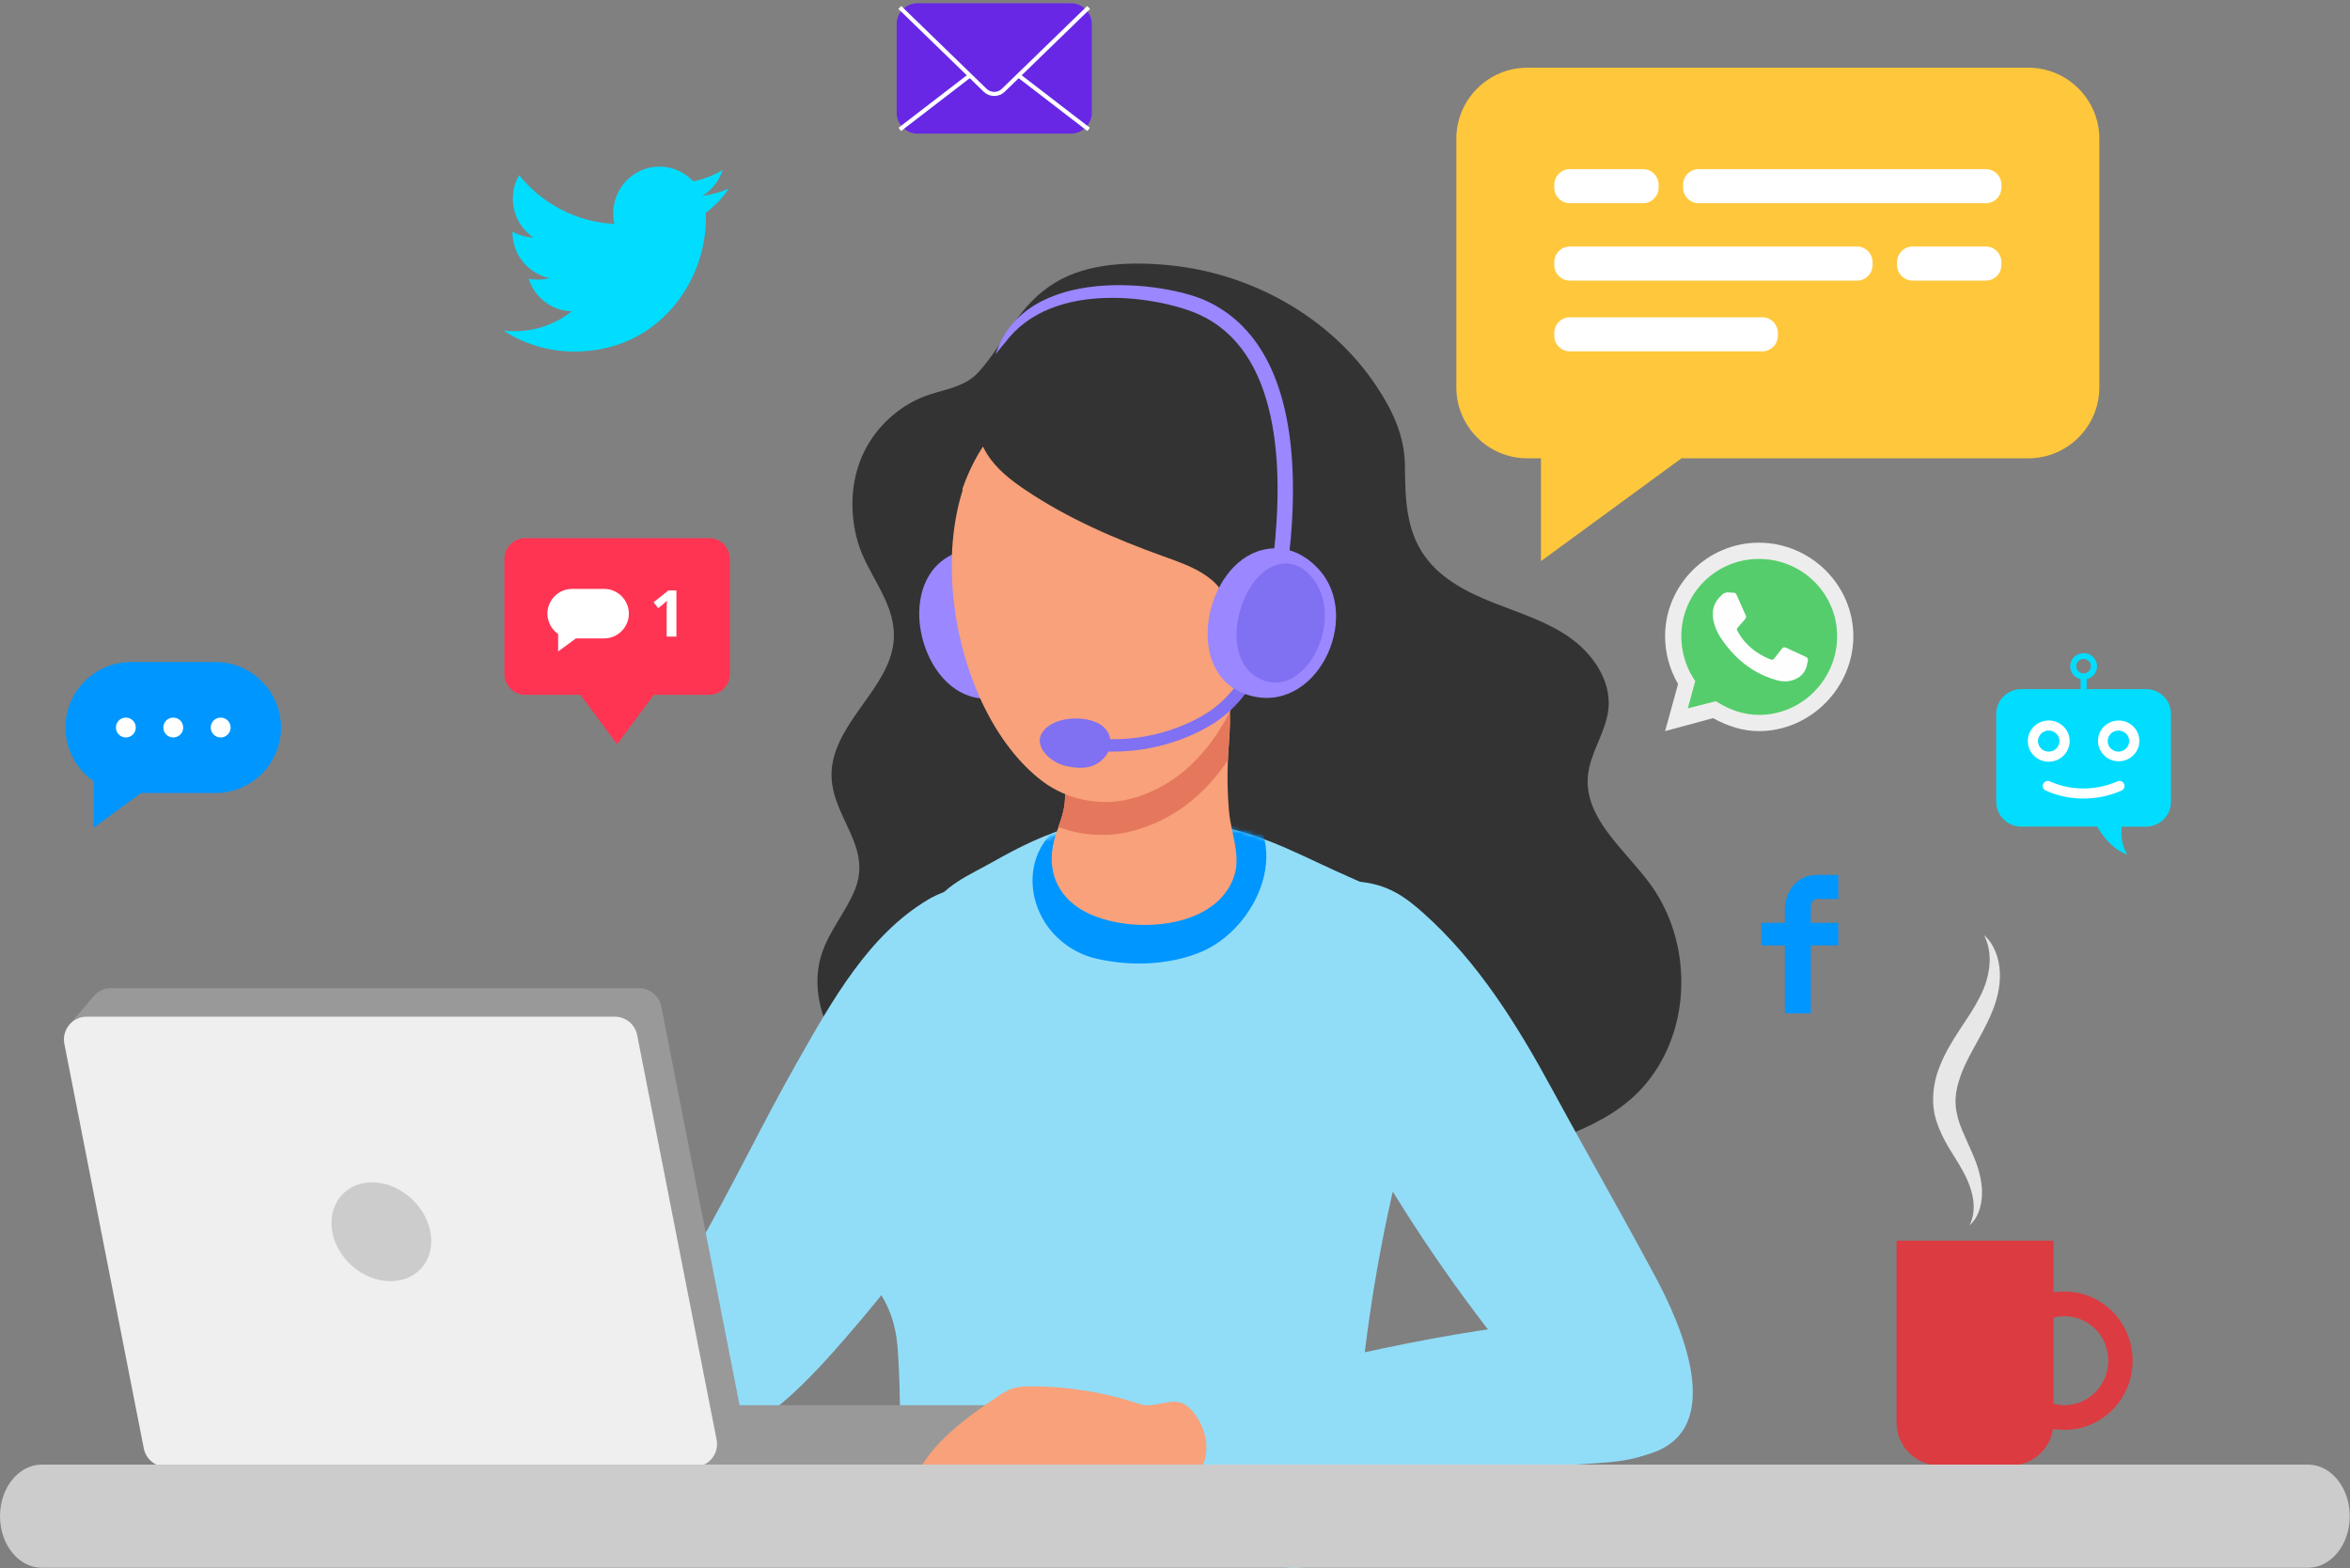 <?xml version="1.0" encoding="UTF-8"?>
<svg width="571px" height="381px" viewBox="0 0 571 381" version="1.1" xmlns="http://www.w3.org/2000/svg" xmlns:xlink="http://www.w3.org/1999/xlink">
    <rect x="0" y="0" width="571" height="381" fill="#808080" stroke="none"/>
    <!-- Generator: Sketch 53.2 (72643) - https://sketchapp.com -->
    <title>Group 126</title>
    <desc>Created with Sketch.</desc>
    <defs>
        <path d="M58.741,1.847 C51.562,3.664 44.844,7.029 38.422,10.659 L38.422,10.659 C32.852,13.809 26.017,16.52 23.313,22.381 L23.313,22.381 C16.757,36.585 10.941,51.401 6.116,66.283 L6.116,66.283 C2.08,78.733 -2.351,91.782 4.011,104.4 L4.011,104.4 C6.072,108.488 9.065,111.987 11.423,115.893 L11.423,115.893 C14.047,120.245 15.029,124.334 15.372,129.352 L15.372,129.352 C16.159,140.803 15.852,152.291 15.819,163.76 L15.819,163.76 C15.81,167.065 15.854,170.498 17.297,173.471 L17.297,173.471 C20.141,179.33 27.875,179.413 33.445,179.402 L33.445,179.402 C51.806,179.371 70.164,179.338 88.525,179.308 L88.525,179.308 C96.163,179.292 102.001,180.231 109.171,181.709 L109.171,181.709 C115.207,182.952 120.388,179.899 123.282,174.269 L123.282,174.269 C126.024,168.937 126.233,162.714 126.525,156.724 L126.525,156.724 C127.67,133.42 130.967,110.221 136.362,87.525 L136.362,87.525 C137.892,81.097 140.569,72.693 142.651,63.857 L142.651,63.857 C146.104,49.196 147.894,34.199 140.069,24.209 L140.069,24.209 C136.536,19.703 130.237,16.561 125.085,14.328 L125.085,14.328 C115.037,9.971 104.762,4.118 94.002,2.22 L94.002,2.22 C87.443,1.062 80.455,0.162 73.544,0.162 L73.544,0.162 C68.507,0.162 63.508,0.639 58.741,1.847" id="path-1"></path>
    </defs>
    <g id="Desktop" stroke="none" stroke-width="1" fill="none" fill-rule="evenodd">
        <g id="PureCloud" transform="translate(-786, -369)">
            <g id="Group-126" transform="translate(786, 369)">
                <g id="Group-9" transform="translate(159, 64)">
                    <path d="M208.353,217.078 C193.647,222.304 175.914,221.769 162.534,213.15 C149.381,204.677 137.399,198.562 121.217,198.857 C106.757,199.121 94.799,206.969 80.793,208.642 C69.686,209.965 58.403,205.104 50.352,197.305 C42.492,189.694 37.275,178.087 40.691,167.672 C42.481,162.221 46.39,157.723 48.622,152.438 C53.768,140.247 40.218,132.894 43.587,120.062 C46.454,109.15 58.379,101.366 58.2,90.081 C58.071,81.822 51.702,75.418 49.459,67.777 C47.197,60.066 47.697,51.43 51.687,44.387 C54.62,39.212 59.332,34.974 64.791,32.639 C69.695,30.54 75.173,30.501 78.963,26.199 C85.72,18.532 88.198,10.222 97.47,4.617 C105.319,-0.129 115.684,-0.431 124.687,0.397 C144.695,2.239 164.114,12.844 175.384,29.733 C179.379,35.718 182.26,41.843 182.361,48.957 C182.47,56.733 182.467,64.558 187.213,71.167 C191.197,76.717 197.593,79.966 203.934,82.471 C210.273,84.976 216.919,87.002 222.487,90.949 C228.052,94.894 232.474,101.333 231.824,108.144 C231.28,113.845 227.352,118.797 226.828,124.502 C225.877,134.871 235.826,142.402 241.959,150.798 C250.545,162.554 251.968,179.18 245.505,192.235 C238.065,207.268 224.545,210.656 210.379,216.314 C209.711,216.582 209.036,216.835 208.353,217.078" id="Fill-1" fill="#333333"></path>
                    <path d="M172.222,148.186 C172.743,160.928 169.802,170.5 158.196,176.802 C148.953,181.821 137.886,183.468 127.685,183.721 C110.577,184.144 91.515,179.714 78.718,167.647 C76.395,165.458 74.167,162.773 73.999,159.578 C73.846,156.673 75.437,153.938 75.577,151.033 C75.813,146.134 72.021,142.077 70.326,137.476 C68.086,131.401 69.608,124.62 71.619,118.465 C73.632,112.312 76.15,106.096 75.847,99.626 C75.455,91.232 70.433,83.904 66.411,76.536 C62.389,69.168 59.225,60.203 62.661,52.543 C64.926,47.493 70.326,43.612 75.844,42.997 C81.674,42.346 86.911,49.038 90.647,52.721 C95.67,57.68 101.271,62.052 107.293,65.722 C115.623,70.799 124.769,74.543 132.605,80.359 C137.346,83.877 142.431,88.709 144.696,94.318 C147.245,100.634 142.78,106.75 148.18,112.563 C151.663,116.31 157.015,117.585 161.229,120.484 C170.247,126.688 171.809,138.126 172.222,148.186" id="Fill-3" fill="#333333"></path>
                    <path d="M77.745,219.487 C89.757,200.9 97.232,178.088 86.794,157.102 C85.735,154.975 84.464,152.653 82.217,151.904 C77.385,150.291 70.83,152.027 66.63,154.5 C52.055,163.089 43.135,179.246 34.947,193.623 C26.442,208.557 19.053,224.107 10.505,239.018 C7.042,245.058 3.546,251.178 1.69,257.894 C0.062,263.776 -0.115,270.511 2.104,276.265 C11.701,301.147 38.086,270.669 46.117,261.461 C57.578,248.321 68.281,234.139 77.745,219.487" id="Fill-5" fill="#91DDF8"></path>
                    <path d="M186.432,198.692 C189.885,184.011 191.675,168.993 183.85,158.992 C180.318,154.477 174.022,151.331 168.869,149.097 C158.821,144.735 148.547,138.873 137.79,136.971 C126.447,134.968 113.834,133.731 102.531,136.597 C95.352,138.416 88.635,141.786 82.215,145.423 C76.644,148.575 69.81,151.293 67.106,157.162 C60.553,171.384 54.735,186.219 49.912,201.122 C45.876,213.589 41.445,226.658 47.805,239.292 C49.867,243.387 52.859,246.891 55.217,250.801 C57.841,255.159 58.821,259.254 59.166,264.278 C59.951,275.747 59.646,287.249 59.613,298.734 C59.604,302.043 59.646,305.483 61.089,308.459 C63.936,314.326 71.668,314.408 77.237,314.399 C95.595,314.366 113.953,314.333 132.312,314.304 C139.949,314.289 145.786,315.229 152.956,316.708 C158.991,317.954 164.172,314.896 167.066,309.258 C169.807,303.92 170.016,297.686 170.31,291.689 C171.453,268.354 174.75,245.123 180.144,222.396 C181.673,215.959 184.35,207.543 186.432,198.692" id="Fill-7" fill="#91DDF8"></path>
                </g>
                <g id="Group-12" transform="translate(204, 199)">
                    <mask id="mask-2" fill="white">
                        <use xlink:href="#path-1"></use>
                    </mask>
                    <g id="Clip-11"></g>
                    <path d="M100.128,21.212 C104.45,13.922 105.432,4.813 99.77,-2.21 C97.183,-5.421 92.604,-5.78 88.689,-5.853 C80.982,-5.998 73.259,-5.178 65.754,-3.418 C58.602,-1.74 51.308,1.102 48.209,8.345 C45.907,13.722 46.71,19.949 49.743,24.87 C52.497,29.338 57.067,32.648 62.166,33.865 C70.397,35.831 80.033,35.567 87.888,32.261 C92.81,30.189 97.223,26.112 100.128,21.212" id="Fill-10" fill="#0096FF" mask="url(#mask-2)"></path>
                </g>
                <g id="Group-54" transform="translate(15, 16)">
                    <path d="M212.555,121.468 C202.52,131.797 211.622,157.035 227.626,153.383 C244.824,149.46 242.237,122.649 226.685,118.247 C220.622,116.532 215.785,118.145 212.555,121.468" id="Fill-13" fill="#9B87FF"></path>
                    <path d="M378.061,277.456 C381.138,283.009 384.194,288.568 387.196,294.165 C393.29,305.522 404.602,330.754 386.491,336.987 C377.366,340.129 372.147,337.056 366.115,330.407 C343.296,305.247 323.837,277.047 308.42,246.787 C302.681,235.525 287.441,206.176 305.95,199.469 C311.795,197.351 318.531,197.845 324.005,200.79 C326.508,202.137 328.729,203.952 330.85,205.845 C344.206,217.759 353.718,233.136 362.181,248.731 C367.41,258.367 372.764,267.899 378.061,277.456" id="Fill-15" fill="#91DDF8"></path>
                    <path d="M273.196,207.259 C278.708,205.49 283.248,202.063 284.948,196.617 C286.491,191.672 284.058,186.11 283.624,181.121 C283.209,176.34 283.154,171.531 283.469,166.743 C283.76,162.317 284.182,157.705 283.502,153.293 C283.116,150.771 281.73,151.205 279.182,150.203 C276.633,149.2 273.772,149.191 271.001,149.197 C265.326,149.211 250.538,148.8 247.031,153.78 C245.423,156.066 245.296,158.943 245.22,161.664 C245.126,164.95 244.545,169.206 244.008,173.791 C243.768,175.832 243.916,177.867 243.603,179.894 C243.254,182.163 242.391,184.34 241.636,186.514 C238.783,194.737 241.455,202.557 250.344,206.321 C256.723,209.024 265.829,209.623 273.196,207.259" id="Fill-17" fill="#F8A17A"></path>
                    <path d="M283.473,153.294 C283.087,150.772 281.703,151.203 279.153,150.203 C276.604,149.201 273.743,149.191 270.972,149.197 C265.299,149.212 250.511,148.8 247.004,153.78 C245.393,156.066 245.267,158.943 245.191,161.664 C245.099,164.951 244.516,169.206 243.978,173.791 C243.739,175.832 243.887,177.868 243.574,179.894 C243.308,181.62 242.744,183.294 242.158,184.954 C247.659,186.999 253.869,187.454 259.606,186.041 C269.94,183.497 277.767,177.061 283.35,168.694 C283.379,168.043 283.398,167.392 283.44,166.743 C283.73,162.317 284.155,157.705 283.473,153.294" id="Fill-19" fill="#E5785C"></path>
                    <path d="M291.709,120.894 C291.666,113.315 290.62,106.128 288.669,100.159 C280.259,74.403 248.142,68.041 228.802,86.528 C207.235,107.143 215.489,156.44 238.206,173.755 C244.279,178.386 252.533,180.011 259.91,178.033 C282.23,172.045 291.85,144.569 291.709,120.894" id="Fill-21" fill="#F8A17A"></path>
                    <path d="M287.489,121.53 C297.37,116.126 300.41,129.811 298.712,136.624 C298.008,139.436 296.899,142.18 295.153,144.495 C292.803,147.611 286.079,152.781 282.205,149.372 C280.449,147.823 280.268,145.193 280.213,142.853 C280.068,136.576 280.79,125.195 287.489,121.53" id="Fill-23" fill="#F8A17A"></path>
                    <path d="M255.304,166.613 C252.881,166.613 250.443,166.434 248,166.074 L248.437,163.109 C257.306,164.417 266.15,163.181 274.013,159.536 C276.149,158.546 277.96,157.506 279.549,156.355 C282.436,154.261 284.915,151.529 286.716,148.449 L289.302,149.964 C287.293,153.398 284.527,156.447 281.306,158.782 C279.56,160.046 277.586,161.182 275.273,162.255 C269.048,165.139 262.253,166.613 255.304,166.613" id="Fill-25" fill="#8070F2"></path>
                    <path d="M239.339,160.746 C242.952,157.647 250.988,157.91 253.637,161.131 C255.601,163.519 255.001,166.548 252.839,168.565 C250.281,170.953 247.118,170.814 243.928,170.094 C239.935,169.194 234.985,164.485 239.339,160.746" id="Fill-27" fill="#8070F2"></path>
                    <path d="M291.76,101.22 C282.906,74.104 249.092,67.405 228.73,86.869 C224.231,91.169 220.984,96.664 218.823,102.838 C219.278,103.541 219.786,104.245 220.395,104.951 C223.189,108.188 227.044,110.302 230.926,112.096 C242.26,117.337 254.476,120.414 266.751,122.716 C267.656,122.886 268.564,123.053 269.475,123.23 C272.853,123.898 276.206,124.73 279.157,126.471 C287.499,131.388 283.912,142.208 290.022,146.948 C290.576,147.378 291.133,147.656 291.693,147.852 C293.95,139.776 295.009,131.202 294.96,123.053 C294.912,115.072 293.811,107.506 291.76,101.22" id="Fill-29" fill="#F8A17A"></path>
                    <path d="M270.349,120.135 C273.579,121.331 276.757,122.688 279.391,124.877 C286.843,131.064 281.576,141.172 286.854,146.827 C291.528,151.838 298.629,145.218 300.488,140.589 C303.916,132.063 303.713,122.575 303.461,113.39 C303.32,108.266 303.168,103.07 301.667,98.171 C300.029,92.825 296.839,88.057 293.042,83.957 C282.075,72.119 265.524,65.967 249.502,66.976 C236.972,67.765 214.989,78.299 224.812,94.257 C227.054,97.898 230.524,100.601 234.068,102.992 C244.423,109.974 255.992,114.961 267.744,119.19 C268.608,119.502 269.48,119.813 270.349,120.135" id="Fill-31" fill="#333333"></path>
                    <path d="M291.639,117.639 C277.692,121.216 272.3,147.5 287.862,152.732 C304.581,158.356 316.35,134.131 305.376,122.262 C301.096,117.633 296.129,116.486 291.639,117.639" id="Fill-33" fill="#9B87FF"></path>
                    <path d="M296.211,121.01 C286.582,122.559 280.651,143.02 290.575,148.651 C301.237,154.705 311.242,136.482 304.97,125.987 C302.524,121.892 299.31,120.515 296.211,121.01" id="Fill-35" fill="#8070F2"></path>
                    <path d="M298.154,119.476 L294.434,119.046 C296.959,97.232 295.882,69.359 276.432,60.458 C267.222,56.24 240.841,51.562 229.234,67.235 C227.837,68.804 226.901,70.119 226.901,70.119 C234.1,47.895 268.048,52.499 277.991,57.049 C299.487,66.888 300.82,96.427 298.154,119.476" id="Fill-37" fill="#9B87FF"></path>
                    <polygon id="Fill-39" fill="#999999" points="151.864 340.394 228.346 340.394 228.346 325.416 151.864 325.416"></polygon>
                    <path d="M164.988,326.869 L145.686,228.565 C145.176,225.968 142.9,224.097 140.255,224.097 L11.936,224.097 C10.079,224.097 8.488,225.016 7.49,226.38 L7.472,226.362 L1.548,233.37 L6.804,232.218 L25.808,329.003 C26.319,331.6 28.595,333.471 31.24,333.471 L159.557,333.471 C163.043,333.471 165.659,330.289 164.988,326.869" id="Fill-41" fill="#999999"></path>
                    <path d="M153.69,340.394 C157.175,340.394 159.793,337.212 159.12,333.792 L139.818,235.488 C139.308,232.891 137.034,231.019 134.387,231.019 L6.07,231.019 C2.586,231.019 -0.032,234.203 0.639,237.623 L19.942,335.926 C20.452,338.523 22.727,340.394 25.372,340.394 L153.69,340.394 Z" id="Fill-42" fill="#EFEFEF"></path>
                    <path d="M65.734,283.272 C66.917,289.903 73.251,295.278 79.88,295.278 C86.508,295.278 90.846,289.903 89.568,283.272 C88.288,276.64 81.955,271.265 75.422,271.265 C68.888,271.265 64.551,276.64 65.734,283.272" id="Fill-43" fill="#CCCCCC"></path>
                    <path d="M463.574,281.705 C464.987,278.781 464.735,275.707 463.843,272.918 C462.987,270.068 461.457,267.614 459.801,264.929 C458.126,262.283 456.417,259.399 455.371,255.924 C454.309,252.413 454.612,248.475 455.589,245.145 C457.696,238.353 462.013,233.345 464.985,228.225 C466.475,225.633 467.695,223 468.177,220.088 C468.719,217.202 468.532,214.13 467.117,211.233 C469.572,213.384 470.764,216.868 470.925,220.244 C471.077,223.652 470.218,227.111 468.911,230.152 C466.329,236.321 462.461,241.328 460.954,246.743 C460.1,249.425 459.89,252.021 460.495,254.62 C461.004,257.285 462.397,259.975 463.649,262.892 C464.978,265.741 466.25,269.031 466.534,272.417 C466.821,275.751 466.057,279.522 463.574,281.705" id="Fill-44" fill="#E8E7E7"></path>
                    <path d="M473.462,340.082 L456.323,340.082 C450.526,340.082 445.825,335.38 445.825,329.581 L445.825,285.44 L483.96,285.44 L483.96,329.581 C483.96,335.38 479.259,340.082 473.462,340.082" id="Fill-45" fill="#DC3B41"></path>
                    <path d="M486.622,325.417 C480.739,325.417 475.969,320.578 475.969,314.605 C475.969,308.632 480.739,303.791 486.622,303.791 C492.505,303.791 497.275,308.632 497.275,314.605 C497.275,320.578 492.505,325.417 486.622,325.417 M486.622,297.798 C477.479,297.798 470.064,305.324 470.064,314.605 C470.064,323.886 477.479,331.41 486.622,331.41 C495.766,331.41 503.18,323.886 503.18,314.605 C503.18,305.324 495.766,297.798 486.622,297.798" id="Fill-46" fill="#DC3B41"></path>
                    <path d="M477.878,0.452 L356.075,0.452 C346.607,0.452 338.859,8.2 338.859,17.674 L338.859,78.132 C338.859,87.603 346.607,95.354 356.075,95.354 L359.424,95.354 L359.424,120.336 L393.568,95.354 L477.878,95.354 C487.346,95.354 495.094,87.603 495.094,78.132 L495.094,17.674 C495.094,8.2 487.346,0.452 477.878,0.452" id="Fill-47" fill="#FFC73C"></path>
                    <g id="bot" transform="translate(470.045, 142.682)">
                        <g id="Group-12">
                            <path d="M36.38,8.749 L21.971,8.749 L6.077,8.749 C2.723,8.755 0.006,11.43 0,14.729 L0,36.189 C0.018,39.481 2.732,42.14 6.077,42.147 L24.544,42.147 L24.748,42.515 C25.438,43.717 27.905,47.604 31.843,48.94 C30.738,47.072 30.252,44.912 30.451,42.76 L30.542,42.169 L36.38,42.169 C39.729,42.157 42.439,39.485 42.446,36.189 L42.446,14.729 C42.439,11.434 39.729,8.761 36.38,8.749" id="Fill-1" fill="#00DDFF"></path>
                            <path d="M21.201,4.941 C20.245,4.923 19.471,4.168 19.447,3.226 L19.413,3.181 C19.413,2.209 20.213,1.421 21.201,1.421 C22.189,1.421 22.989,2.209 22.989,3.181 C22.989,4.152 22.189,4.941 21.201,4.941 M24.41,2.484 C24.004,0.759 22.253,-0.316 20.499,0.084 C18.747,0.484 17.655,2.207 18.061,3.932 C18.341,5.125 19.287,6.056 20.499,6.333 L20.499,8.738 L21.97,8.749 L21.97,6.333 C23.724,5.933 24.816,4.21 24.41,2.484" id="Fill-4" fill="#00DDFF"></path>
                            <path d="M29.625,31.623 C26.9,32.824 23.942,33.427 20.957,33.394 C18.149,33.36 15.38,32.758 12.821,31.623 C12.46,31.455 12.028,31.605 11.856,31.962 L11.848,31.98 C11.68,32.343 11.842,32.77 12.21,32.937 C14.953,34.159 17.923,34.807 20.934,34.842 L21.217,34.842 C24.338,34.843 27.423,34.193 30.27,32.937 C30.639,32.761 30.793,32.326 30.615,31.963 C30.437,31.6 29.994,31.448 29.625,31.623" id="Fill-6" stroke="#FFFFFF" fill="#FFFFFF"></path>
                            <path d="M9.641,21.377 C9.641,19.686 11.034,18.315 12.753,18.315 C14.472,18.315 15.865,19.686 15.865,21.377 C15.865,23.069 14.472,24.44 12.753,24.44 C11.034,24.44 9.641,23.069 9.641,21.377 M17.336,21.377 C17.336,18.887 15.284,16.867 12.753,16.867 C10.221,16.867 8.17,18.887 8.17,21.377 C8.17,23.869 10.221,25.888 12.753,25.888 C15.284,25.888 17.336,23.869 17.336,21.377" id="Fill-8" stroke="#FFFFFF" fill="#FFFFFF"></path>
                            <path d="M29.693,24.44 C27.974,24.44 26.581,23.069 26.581,21.377 C26.581,19.686 27.974,18.315 29.693,18.315 C31.412,18.315 32.805,19.686 32.805,21.377 C32.805,23.069 31.412,24.44 29.693,24.44 L29.693,24.44 Z M29.693,16.878 C27.193,16.91 25.191,18.929 25.223,21.389 C25.255,23.849 27.306,25.818 29.806,25.786 C32.283,25.756 34.276,23.772 34.276,21.333 C34.276,18.873 32.249,16.878 29.749,16.878 L29.693,16.878 Z" id="Fill-10" stroke="#FFFFFF" fill="#FFFFFF"></path>
                        </g>
                    </g>
                    <path d="M436.219,52.177 L366.437,52.177 C364.359,52.177 362.658,50.474 362.658,48.397 L362.658,47.676 C362.658,45.597 364.359,43.896 366.437,43.896 L436.219,43.896 C438.298,43.896 439.998,45.597 439.998,47.676 L439.998,48.397 C439.998,50.474 438.298,52.177 436.219,52.177" id="Fill-48" fill="#FFFFFF"></path>
                    <path d="M467.518,52.177 L449.728,52.177 C447.647,52.177 445.947,50.474 445.947,48.397 L445.947,47.676 C445.947,45.597 447.647,43.896 449.728,43.896 L467.518,43.896 C469.596,43.896 471.296,45.597 471.296,47.676 L471.296,48.397 C471.296,50.474 469.596,52.177 467.518,52.177" id="Fill-49" fill="#FFFFFF"></path>
                    <path d="M397.735,25.093 L467.517,25.093 C469.596,25.093 471.296,26.795 471.296,28.873 L471.296,29.593 C471.296,31.673 469.596,33.372 467.517,33.372 L397.735,33.372 C395.656,33.372 393.956,31.673 393.956,29.593 L393.956,28.873 C393.956,26.795 395.656,25.093 397.735,25.093" id="Fill-50" fill="#FFFFFF"></path>
                    <path d="M366.436,25.093 L384.226,25.093 C386.307,25.093 388.007,26.795 388.007,28.873 L388.007,29.593 C388.007,31.673 386.307,33.372 384.226,33.372 L366.436,33.372 C364.358,33.372 362.658,31.673 362.658,29.593 L362.658,28.873 C362.658,26.795 364.358,25.093 366.436,25.093" id="Fill-51" fill="#FFFFFF"></path>
                    <path d="M413.198,69.365 L366.437,69.365 C364.358,69.365 362.658,67.664 362.658,65.587 L362.658,64.866 C362.658,62.787 364.358,61.086 366.437,61.086 L413.198,61.086 C415.277,61.086 416.977,62.787 416.977,64.866 L416.977,65.587 C416.977,67.664 415.277,69.365 413.198,69.365" id="Fill-52" fill="#FFFFFF"></path>
                </g>
                <g id="Group-125">
                    <path d="M303.587,333.711 C305.146,333.444 306.709,333.188 308.273,332.942 C315.878,331.748 323.453,330.331 330.986,328.692 C345.902,325.445 360.906,322.657 376.091,321.218 C377.701,321.066 379.311,320.929 380.923,320.806 C387.732,320.291 394.866,320.123 401.098,323.381 C407.329,326.639 412.285,334.347 410.763,341.776 C409.694,346.998 405.706,350.926 401.274,352.907 C396.842,354.887 391.962,355.233 387.178,355.557 C371.672,356.601 356.169,357.645 340.664,358.691 C332.988,359.201 325.312,359.733 317.638,360.267 C310.306,360.776 302.867,361.815 295.516,361.806 C292.408,361.802 288.937,361.22 286.324,359.143 C282.692,356.257 280.505,350.111 280.154,345.309 C279.973,342.817 280.458,339.788 282.366,338.246 C283.387,337.418 284.686,337.167 285.938,336.938 C291.83,335.85 297.692,334.72 303.587,333.711" id="Fill-106" fill="#91DDF8"></path>
                    <path d="M286.194,357.358 C282.445,358.132 279.516,361.427 275.785,362.531 C273.121,363.318 270.27,362.897 267.712,361.938 C265.359,361.055 262.967,360.582 260.552,359.808 C258.669,359.203 256.128,357.933 254.106,358.356 C248.805,359.458 243.521,363.234 238.716,365.685 C237.636,366.236 236.453,366.802 235.263,366.576 C234.07,366.351 233.078,364.906 233.755,363.899 C232.372,365.19 230.542,367.774 228.314,366.774 C227.403,366.364 226.852,365.155 227.357,364.291 C226.59,365.133 225.785,366.001 224.728,366.419 C223.67,366.838 222.283,366.655 221.659,365.705 C221.366,365.254 221.277,364.705 221.251,364.168 C221.16,362.328 221.714,360.509 222.482,358.834 C226.266,350.569 234.822,344.438 242.103,339.513 C243.389,338.641 244.703,337.761 246.189,337.306 C247.519,336.898 248.93,336.854 250.322,336.849 C259.35,336.805 268.383,338.266 276.939,341.152 C278.791,341.777 280.829,341.244 282.676,340.899 C284.042,340.643 285.47,340.389 286.803,340.779 C288.297,341.216 289.455,342.399 290.364,343.661 C292.037,345.985 293.315,349.062 293.116,351.979 C292.964,354.195 292.796,356.585 290.192,357.05 C289.135,357.24 288.049,357.123 286.983,357.235 C286.716,357.262 286.454,357.304 286.194,357.358" id="Fill-107" fill="#F8A17A"></path>
                    <path d="M560.784,380.914 L10.156,380.914 C4.548,380.914 0.001,375.303 0.001,368.381 C0.001,361.458 4.548,355.847 10.156,355.847 L560.784,355.847 C566.393,355.847 570.939,361.458 570.939,368.381 C570.939,375.303 566.393,380.914 560.784,380.914" id="Fill-108" fill="#CCCCCC"></path>
                    <path d="M52.384,160.854 L31.814,160.854 C23.069,160.854 15.913,168.014 15.913,176.766 C15.913,182.181 18.65,186.981 22.806,189.86 L22.806,201.06 L34.253,192.682 L52.384,192.682 C61.128,192.682 68.284,185.522 68.284,176.766 C68.284,168.014 61.128,160.854 52.384,160.854" id="Fill-109" fill="#0096FF"></path>
                    <path d="M32.991,176.767 C32.991,178.102 31.911,179.182 30.577,179.182 C29.245,179.182 28.166,178.102 28.166,176.767 C28.166,175.434 29.245,174.353 30.577,174.353 C31.911,174.353 32.991,175.434 32.991,176.767" id="Fill-110" fill="#FFFFFF"></path>
                    <path d="M44.512,176.767 C44.512,178.102 43.432,179.182 42.098,179.182 C40.766,179.182 39.687,178.102 39.687,176.767 C39.687,175.434 40.766,174.353 42.098,174.353 C43.432,174.353 44.512,175.434 44.512,176.767" id="Fill-111" fill="#FFFFFF"></path>
                    <path d="M56.032,176.767 C56.032,178.102 54.953,179.182 53.621,179.182 C52.287,179.182 51.207,178.102 51.207,176.767 C51.207,175.434 52.287,174.353 53.621,174.353 C54.953,174.353 56.032,175.434 56.032,176.767" id="Fill-112" fill="#FFFFFF"></path>
                    <path d="M260.238,32.456 L222.915,32.456 C220.141,32.456 217.872,30.185 217.872,27.409 L217.872,5.845 C217.872,3.067 220.141,0.796 222.915,0.796 L260.238,0.796 C263.012,0.796 265.281,3.067 265.281,5.845 L265.281,27.409 C265.281,30.185 263.012,32.456 260.238,32.456" id="Fill-113" fill="#6727E5"></path>
                    <path d="M218.637,1.813 L239.394,21.956 C240.583,23.112 242.57,23.112 243.758,21.956 L264.516,1.813" id="Stroke-114" stroke="#FFFFFF"></path>
                    <path d="M218.637,31.435 L235.669,18.342" id="Stroke-115" stroke="#FFFFFF"></path>
                    <path d="M264.516,31.435 L247.485,18.342" id="Stroke-116" stroke="#FFFFFF"></path>
                    <path d="M172.286,130.748 L127.608,130.748 C124.823,130.748 122.565,133.006 122.565,135.795 L122.565,163.77 C122.565,166.559 124.823,168.819 127.608,168.819 L141.034,168.819 L149.947,180.847 L158.86,168.819 L172.286,168.819 C175.071,168.819 177.329,166.559 177.329,163.77 L177.329,135.795 C177.329,133.006 175.071,130.748 172.286,130.748" id="Fill-117" fill="#FF3453"></path>
                    <path d="M164.355,154.678 L161.986,154.678 L161.986,148.186 L162.01,147.121 L162.046,145.952 C161.653,146.348 161.38,146.606 161.226,146.729 L159.938,147.765 L158.797,146.337 L162.408,143.46 L164.355,143.46 L164.355,154.678 Z" id="Fill-118" fill="#FFFFFF"></path>
                    <path d="M146.792,143.083 L139.02,143.083 C135.715,143.083 133.013,145.789 133.013,149.095 C133.013,151.14 134.046,152.955 135.616,154.041 L135.616,158.275 L139.942,155.109 L146.792,155.109 C150.097,155.109 152.801,152.402 152.801,149.095 C152.801,145.789 150.097,143.083 146.792,143.083" id="Fill-119" fill="#FFFFFF"></path>
                    <path d="M404.581,177.638 L407.735,166.192 C405.686,162.641 404.581,158.693 404.581,154.589 C404.581,142.118 414.835,131.855 427.374,131.855 C439.915,131.855 450.324,142.118 450.324,154.589 C450.324,167.06 439.915,177.638 427.374,177.638 C423.431,177.638 419.645,176.376 416.253,174.481 L404.581,177.638 Z" id="Fill-120" fill="#EDEDED"></path>
                    <path d="M416.884,170.375 L417.594,170.771 C420.513,172.586 423.903,173.692 427.453,173.692 C437.783,173.692 446.381,165.086 446.381,154.589 C446.381,144.089 437.783,135.802 427.374,135.802 C416.963,135.802 408.524,144.169 408.524,154.589 C408.524,158.219 409.549,161.772 411.443,164.77 L411.916,165.482 L410.101,172.111 L416.884,170.375 Z" id="Fill-121" fill="#55CD6C"></path>
                    <path d="M421.301,144.011 L419.803,143.932 C419.329,143.932 418.857,144.089 418.54,144.406 C417.83,145.038 416.648,146.221 416.332,147.8 C415.779,150.168 416.648,153.01 418.699,155.852 C420.749,158.694 424.694,163.273 431.632,165.245 C433.841,165.875 435.577,165.483 436.997,164.613 C438.1,163.902 438.81,162.798 439.046,161.613 L439.284,160.509 C439.363,160.192 439.204,159.798 438.889,159.641 L433.919,157.352 C433.605,157.193 433.209,157.271 432.973,157.588 L431.003,160.113 C430.843,160.273 430.607,160.352 430.371,160.273 C429.03,159.798 424.535,157.903 422.09,153.167 C422.011,152.931 422.011,152.693 422.169,152.535 L424.061,150.404 C424.22,150.168 424.298,149.851 424.22,149.616 L421.933,144.485 C421.852,144.249 421.616,144.011 421.301,144.011" id="Fill-122" fill="#FEFEFE"></path>
                    <path d="M446.665,218.424 L441.328,218.424 C440.694,218.424 439.992,219.252 439.992,220.364 L439.992,224.215 L446.665,224.215 L446.665,229.707 L439.992,229.707 L439.992,246.198 L433.69,246.198 L433.69,229.707 L427.978,229.707 L427.978,224.215 L433.69,224.215 L433.69,220.982 C433.69,216.347 436.909,212.579 441.328,212.579 L446.665,212.579 L446.665,218.424 Z" id="Fill-123" fill="#0096FF"></path>
                    <path d="M171.48,51.677 C171.502,52.163 171.514,52.655 171.514,53.144 C171.514,68.132 160.212,85.415 139.544,85.415 C133.199,85.415 127.295,83.54 122.322,80.318 C123.199,80.425 124.092,80.479 125.001,80.479 C130.265,80.479 135.11,78.667 138.957,75.622 C134.039,75.533 129.89,72.254 128.46,67.747 C129.147,67.877 129.852,67.949 130.574,67.949 C131.598,67.949 132.591,67.811 133.533,67.552 C128.394,66.507 124.52,61.925 124.52,56.43 C124.52,56.379 124.52,56.335 124.523,56.288 C126.037,57.137 127.77,57.648 129.612,57.705 C126.596,55.672 124.613,52.201 124.613,48.265 C124.613,46.185 125.166,44.238 126.134,42.562 C131.673,49.424 139.956,53.94 149.294,54.413 C149.1,53.583 149.004,52.718 149.004,51.828 C149.004,45.564 154.033,40.486 160.237,40.486 C163.469,40.486 166.391,41.865 168.439,44.068 C170.999,43.56 173.406,42.616 175.576,41.316 C174.733,43.964 172.954,46.189 170.634,47.59 C172.91,47.315 175.074,46.709 177.087,45.807 C175.583,48.079 173.678,50.077 171.48,51.677" id="Fill-124" fill="#00DDFF"></path>
                </g>
            </g>
        </g>
    </g>
</svg>